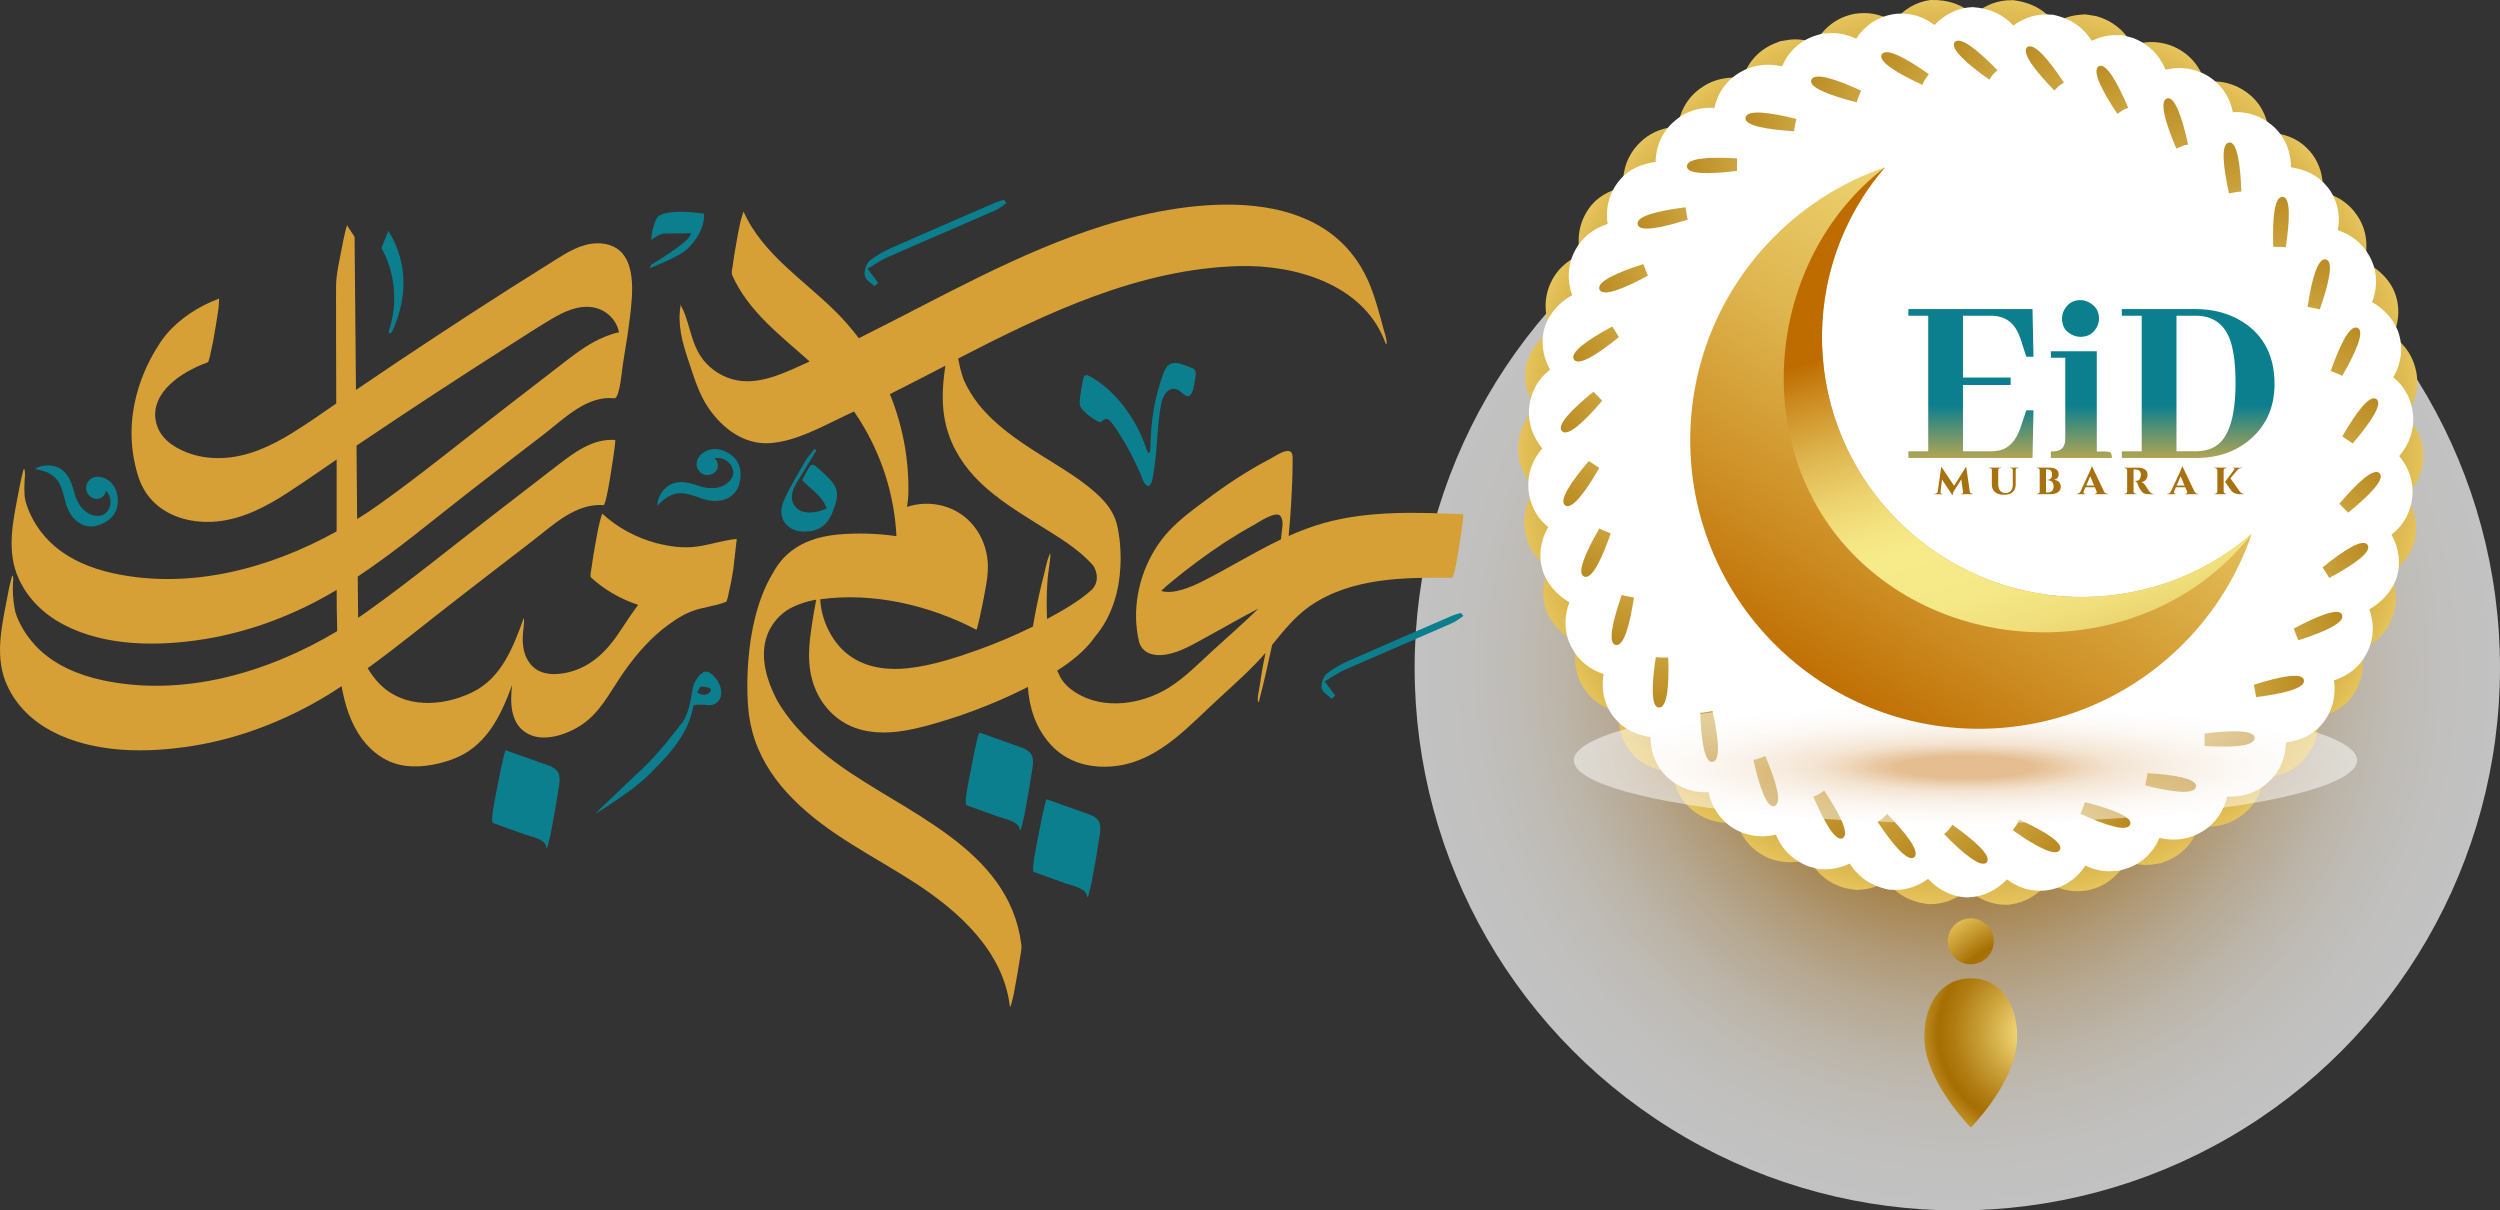 <?xml version="1.0" encoding="UTF-8"?>
<svg id="Layer_2" data-name="Layer 2" xmlns="http://www.w3.org/2000/svg" xmlns:xlink="http://www.w3.org/1999/xlink" viewBox="0 0 1773.33 858.6">
  <rect x="0" y="0" width="1773.33" height="858.6" fill="#333333" stroke="none"/>
  <defs>
    <style>
      .cls-1 {
        fill: url(#linear-gradient-2);
      }

      .cls-1, .cls-2 {
        fill-rule: evenodd;
      }

      .cls-3 {
        fill: url(#radial-gradient);
        opacity: .7;
      }

      .cls-3, .cls-4 {
        isolation: isolate;
      }

      .cls-5 {
        fill: url(#radial-gradient-7);
      }

      .cls-6 {
        fill: url(#radial-gradient-6);
      }

      .cls-7 {
        fill: url(#radial-gradient-5);
      }

      .cls-8 {
        fill: url(#radial-gradient-4);
      }

      .cls-9 {
        fill: url(#radial-gradient-9);
      }

      .cls-10 {
        fill: url(#radial-gradient-8);
      }

      .cls-11 {
        fill: url(#radial-gradient-3);
      }

      .cls-12 {
        fill: url(#radial-gradient-2);
      }

      .cls-13 {
        fill: url(#linear-gradient-5);
      }

      .cls-14 {
        fill: url(#linear-gradient-4);
      }

      .cls-15 {
        fill: url(#linear-gradient-3);
      }

      .cls-16 {
        fill: #d6a036;
      }

      .cls-4 {
        fill: url(#radial-gradient-39);
        opacity: .5;
      }

      .cls-17 {
        fill: url(#radial-gradient-16);
      }

      .cls-18 {
        fill: url(#radial-gradient-12);
      }

      .cls-19 {
        fill: url(#radial-gradient-14);
      }

      .cls-20 {
        fill: url(#radial-gradient-13);
      }

      .cls-21 {
        fill: url(#radial-gradient-10);
      }

      .cls-22 {
        fill: url(#radial-gradient-17);
      }

      .cls-23 {
        fill: url(#radial-gradient-19);
      }

      .cls-24 {
        fill: url(#radial-gradient-11);
      }

      .cls-25 {
        fill: url(#radial-gradient-18);
      }

      .cls-26 {
        fill: url(#radial-gradient-15);
      }

      .cls-27 {
        fill: url(#radial-gradient-25);
      }

      .cls-28 {
        fill: url(#radial-gradient-35);
      }

      .cls-29 {
        fill: url(#radial-gradient-34);
      }

      .cls-30 {
        fill: url(#radial-gradient-22);
      }

      .cls-31 {
        fill: url(#radial-gradient-28);
      }

      .cls-32 {
        fill: url(#radial-gradient-23);
      }

      .cls-33 {
        fill: url(#radial-gradient-20);
      }

      .cls-34 {
        fill: url(#radial-gradient-24);
      }

      .cls-35 {
        fill: url(#radial-gradient-26);
      }

      .cls-36 {
        fill: url(#radial-gradient-29);
      }

      .cls-37 {
        fill: url(#radial-gradient-27);
      }

      .cls-38 {
        fill: url(#radial-gradient-21);
      }

      .cls-39 {
        fill: url(#radial-gradient-38);
      }

      .cls-40 {
        fill: url(#radial-gradient-33);
      }

      .cls-41 {
        fill: url(#radial-gradient-32);
      }

      .cls-42 {
        fill: url(#radial-gradient-31);
      }

      .cls-43 {
        fill: url(#radial-gradient-30);
      }

      .cls-44 {
        fill: url(#radial-gradient-37);
      }

      .cls-45 {
        fill: url(#radial-gradient-36);
      }

      .cls-46 {
        fill: #fff;
      }

      .cls-2 {
        fill: url(#linear-gradient);
      }

      .cls-47 {
        fill: #a8710f;
      }

      .cls-48 {
        fill: #0b7f8e;
      }
    </style>
    <radialGradient id="radial-gradient" cx="1388.39" cy="-387.26" fx="1388.39" fy="-387.26" r="384.94" gradientTransform="translate(0 86.4) scale(1 -1)" gradientUnits="userSpaceOnUse">
      <stop offset=".32" stop-color="#ca871d"/>
      <stop offset=".35" stop-color="#ce902f"/>
      <stop offset=".45" stop-color="#dbad65"/>
      <stop offset=".54" stop-color="#e6c694"/>
      <stop offset=".63" stop-color="#efdbbb"/>
      <stop offset=".72" stop-color="#f6ebd9"/>
      <stop offset=".81" stop-color="#fbf6ee"/>
      <stop offset=".9" stop-color="#fefdfb"/>
      <stop offset=".98" stop-color="#fff"/>
    </radialGradient>
    <radialGradient id="radial-gradient-2" cx="1026.08" cy="-19.53" fx="1026.08" fy="-19.53" r="321.08" gradientTransform="translate(374.46 396.48) rotate(-5.32) scale(1 -1)" gradientUnits="userSpaceOnUse">
      <stop offset="0" stop-color="#ffea8b"/>
      <stop offset=".04" stop-color="#f9e282"/>
      <stop offset=".35" stop-color="#cca43e"/>
      <stop offset=".57" stop-color="#b17d13"/>
      <stop offset=".69" stop-color="#a66e03"/>
      <stop offset="1" stop-color="#e5c45b"/>
    </radialGradient>
    <radialGradient id="radial-gradient-3" cx="-2734.28" cy="3634.35" fx="-2734.28" fy="3634.35" r="389.98" gradientTransform="translate(4768.48 597.13) rotate(-50) scale(.7 -.7)" xlink:href="#radial-gradient-2"/>
    <radialGradient id="radial-gradient-4" cx="-2778.84" cy="3627.66" fx="-2778.84" fy="3627.66" r="389.98" gradientTransform="translate(4761.21 601.77) rotate(-50) scale(.7 -.7)" xlink:href="#radial-gradient-2"/>
    <radialGradient id="radial-gradient-5" cx="-2825.17" cy="3628.87" fx="-2825.17" fy="3628.87" r="389.98" gradientTransform="translate(4753.01 605.17) rotate(-50) scale(.7 -.7)" xlink:href="#radial-gradient-2"/>
    <radialGradient id="radial-gradient-6" cx="-2871.29" cy="3638.21" fx="-2871.29" fy="3638.21" r="389.98" gradientTransform="translate(4744.21 607.13) rotate(-50) scale(.7 -.7)" xlink:href="#radial-gradient-2"/>
    <radialGradient id="radial-gradient-7" cx="-2915.34" cy="3655.38" fx="-2915.34" fy="3655.38" r="389.98" gradientTransform="translate(4735.17 607.56) rotate(-50) scale(.7 -.7)" xlink:href="#radial-gradient-2"/>
    <radialGradient id="radial-gradient-8" cx="-2955.81" cy="3679.72" fx="-2955.81" fy="3679.72" r="389.98" gradientTransform="translate(4726.19 606.45) rotate(-50) scale(.7 -.7)" xlink:href="#radial-gradient-2"/>
    <radialGradient id="radial-gradient-9" cx="-2991.13" cy="3710.39" fx="-2991.13" fy="3710.39" r="389.98" gradientTransform="translate(4717.62 603.84) rotate(-50) scale(.7 -.7)" xlink:href="#radial-gradient-2"/>
    <radialGradient id="radial-gradient-10" cx="-3019.95" cy="3746.01" fx="-3019.95" fy="3746.01" r="389.98" gradientTransform="translate(4709.81 599.86) rotate(-50) scale(.7 -.7)" xlink:href="#radial-gradient-2"/>
    <radialGradient id="radial-gradient-11" cx="-3041.46" cy="3785.77" fx="-3041.46" fy="3785.77" r="389.98" gradientTransform="translate(4702.94 594.58) rotate(-50) scale(.7 -.7)" xlink:href="#radial-gradient-2"/>
    <radialGradient id="radial-gradient-12" cx="-3052.38" cy="3829.43" fx="-3052.38" fy="3829.43" r="389.99" gradientTransform="translate(4697.63 587.79) rotate(-50) scale(.7 -.7)" xlink:href="#radial-gradient-2"/>
    <radialGradient id="radial-gradient-13" cx="-3055.06" cy="3875.31" fx="-3055.06" fy="3875.31" r="389.99" gradientTransform="translate(4693.59 579.98) rotate(-50) scale(.7 -.7)" xlink:href="#radial-gradient-2"/>
    <radialGradient id="radial-gradient-14" cx="-3049.73" cy="3921.87" fx="-3049.73" fy="3921.87" r="389.99" gradientTransform="translate(4690.89 571.41) rotate(-50) scale(.7 -.7)" xlink:href="#radial-gradient-2"/>
    <radialGradient id="radial-gradient-15" cx="-3036.39" cy="3967.25" fx="-3036.39" fy="3967.25" r="389.99" gradientTransform="translate(4689.69 562.44) rotate(-50) scale(.7 -.7)" xlink:href="#radial-gradient-2"/>
    <radialGradient id="radial-gradient-16" cx="-3015.51" cy="4009.73" fx="-3015.51" fy="4009.73" r="389.99" gradientTransform="translate(4690.03 553.38) rotate(-50) scale(.7 -.7)" xlink:href="#radial-gradient-2"/>
    <radialGradient id="radial-gradient-17" cx="-2987.85" cy="4047.72" fx="-2987.85" fy="4047.72" r="389.99" gradientTransform="translate(4691.91 544.58) rotate(-50) scale(.7 -.7)" xlink:href="#radial-gradient-2"/>
    <radialGradient id="radial-gradient-18" cx="-2954.59" cy="4079.85" fx="-2954.59" fy="4079.85" r="390.01" gradientTransform="translate(4695.22 536.37) rotate(-50) scale(.7 -.7)" xlink:href="#radial-gradient-2"/>
    <radialGradient id="radial-gradient-19" cx="-2917.36" cy="4104.77" fx="-2917.36" fy="4104.77" r="389.98" gradientTransform="translate(4699.79 529.11) rotate(-50) scale(.7 -.7)" xlink:href="#radial-gradient-2"/>
    <radialGradient id="radial-gradient-20" cx="-2874.64" cy="4121.36" fx="-2874.64" fy="4121.36" r="389.98" gradientTransform="translate(4705.97 522.87) rotate(-50) scale(.7 -.7)" xlink:href="#radial-gradient-2"/>
    <radialGradient id="radial-gradient-21" cx="-2830.09" cy="4128.08" fx="-2830.09" fy="4128.08" r="389.98" gradientTransform="translate(4713.24 518.23) rotate(-50) scale(.7 -.7)" xlink:href="#radial-gradient-2"/>
    <radialGradient id="radial-gradient-22" cx="-2783.72" cy="4126.86" fx="-2783.72" fy="4126.86" r="389.98" gradientTransform="translate(4721.45 514.83) rotate(-50) scale(.7 -.7)" xlink:href="#radial-gradient-2"/>
    <radialGradient id="radial-gradient-23" cx="-2737.62" cy="4117.5" fx="-2737.62" fy="4117.5" r="389.98" gradientTransform="translate(4730.24 512.87) rotate(-50) scale(.7 -.7)" xlink:href="#radial-gradient-2"/>
    <radialGradient id="radial-gradient-24" cx="-2693.58" cy="4100.36" fx="-2693.58" fy="4100.36" r="389.98" gradientTransform="translate(4739.28 512.44) rotate(-50) scale(.7 -.7)" xlink:href="#radial-gradient-2"/>
    <radialGradient id="radial-gradient-25" cx="-2653.09" cy="4076.01" fx="-2653.09" fy="4076.01" r="389.98" gradientTransform="translate(4748.26 513.54) rotate(-50) scale(.7 -.7)" xlink:href="#radial-gradient-2"/>
    <radialGradient id="radial-gradient-26" cx="-2617.8" cy="4045.35" fx="-2617.8" fy="4045.35" r="389.98" gradientTransform="translate(4756.82 516.15) rotate(-50) scale(.7 -.7)" xlink:href="#radial-gradient-2"/>
    <radialGradient id="radial-gradient-27" cx="-2588.96" cy="4009.71" fx="-2588.96" fy="4009.71" r="389.98" gradientTransform="translate(4764.65 520.14) rotate(-50) scale(.7 -.7)" xlink:href="#radial-gradient-2"/>
    <radialGradient id="radial-gradient-28" cx="-2567.44" cy="3969.97" fx="-2567.44" fy="3969.97" r="389.98" gradientTransform="translate(4771.51 525.42) rotate(-50) scale(.7 -.7)" xlink:href="#radial-gradient-2"/>
    <radialGradient id="radial-gradient-29" cx="-2556.54" cy="3926.32" fx="-2556.54" fy="3926.32" r="389.98" gradientTransform="translate(4776.82 532.2) rotate(-50) scale(.7 -.7)" xlink:href="#radial-gradient-2"/>
    <radialGradient id="radial-gradient-30" cx="-2553.86" cy="3880.43" fx="-2553.86" fy="3880.43" r="389.98" gradientTransform="translate(4780.86 540.02) rotate(-50) scale(.7 -.7)" xlink:href="#radial-gradient-2"/>
    <radialGradient id="radial-gradient-31" cx="-2559.2" cy="3833.86" fx="-2559.2" fy="3833.86" r="389.97" gradientTransform="translate(4783.56 548.58) rotate(-50) scale(.7 -.7)" xlink:href="#radial-gradient-2"/>
    <radialGradient id="radial-gradient-32" cx="-2572.51" cy="3788.46" fx="-2572.51" fy="3788.46" r="389.97" gradientTransform="translate(4784.77 557.56) rotate(-50) scale(.7 -.7)" xlink:href="#radial-gradient-2"/>
    <radialGradient id="radial-gradient-33" cx="-2593.42" cy="3746" fx="-2593.42" fy="3746" r="389.97" gradientTransform="translate(4784.42 566.62) rotate(-50) scale(.7 -.7)" xlink:href="#radial-gradient-2"/>
    <radialGradient id="radial-gradient-34" cx="-2621.06" cy="3708.03" fx="-2621.06" fy="3708.03" r="389.97" gradientTransform="translate(4782.54 575.42) rotate(-50) scale(.7 -.7)" xlink:href="#radial-gradient-2"/>
    <radialGradient id="radial-gradient-35" cx="-2654.31" cy="3675.9" fx="-2654.31" fy="3675.9" r="389.98" gradientTransform="translate(4779.23 583.63) rotate(-50) scale(.7 -.7)" xlink:href="#radial-gradient-2"/>
    <radialGradient id="radial-gradient-36" cx="-2691.57" cy="3650.95" fx="-2691.57" fy="3650.95" r="389.98" gradientTransform="translate(4774.66 590.89) rotate(-50) scale(.7 -.7)" xlink:href="#radial-gradient-2"/>
    <radialGradient id="radial-gradient-37" cx="1442.28" cy="-646.25" fx="1442.28" fy="-646.25" r="97.58" gradientTransform="translate(0 86.4) scale(1 -1)" xlink:href="#radial-gradient-2"/>
    <radialGradient id="radial-gradient-38" cx="1442.28" cy="-646.25" fx="1442.28" fy="-646.25" r="97.58" gradientTransform="translate(0 86.4) scale(1 -1)" xlink:href="#radial-gradient-2"/>
    <radialGradient id="radial-gradient-39" cx="3294.04" cy="-2105.81" fx="3294.04" fy="-2105.81" r="225.78" gradientTransform="translate(-2657.86 122.99) scale(1.23 -.2)" gradientUnits="userSpaceOnUse">
      <stop offset=".17" stop-color="#ca7d23"/>
      <stop offset=".22" stop-color="#d29044"/>
      <stop offset=".3" stop-color="#dfb07a"/>
      <stop offset=".36" stop-color="#e7c49c"/>
      <stop offset=".39" stop-color="#eacca9"/>
      <stop offset=".46" stop-color="#eed7bb"/>
      <stop offset=".59" stop-color="#f6e8d9"/>
      <stop offset=".73" stop-color="#fbf5ee"/>
      <stop offset=".86" stop-color="#fefcfb"/>
      <stop offset=".98" stop-color="#fff"/>
    </radialGradient>
    <linearGradient id="linear-gradient" x1="1247.69" y1="-482.1" x2="1869.64" y2="540.04" gradientTransform="translate(0 86.4) scale(1 -1)" gradientUnits="userSpaceOnUse">
      <stop offset=".07" stop-color="#be6c00"/>
      <stop offset=".15" stop-color="#cd8e24"/>
      <stop offset=".26" stop-color="#dfb650"/>
      <stop offset=".36" stop-color="#ecd36f"/>
      <stop offset=".44" stop-color="#f4e582"/>
      <stop offset=".5" stop-color="#f7eb89"/>
      <stop offset=".62" stop-color="#f5e886"/>
      <stop offset=".71" stop-color="#f0df7c"/>
      <stop offset=".79" stop-color="#e8cf6b"/>
      <stop offset=".87" stop-color="#dcb854"/>
      <stop offset=".94" stop-color="#cc9c36"/>
      <stop offset="1" stop-color="#be811a"/>
    </linearGradient>
    <linearGradient id="linear-gradient-2" x1="1388.83" y1="-112.78" x2="1490.99" y2="-446.57" xlink:href="#linear-gradient"/>
    <linearGradient id="linear-gradient-3" x1="1398.03" y1="-180.58" x2="1398.03" y2="-277.19" gradientTransform="translate(0 86.4) scale(1 -1)" gradientUnits="userSpaceOnUse">
      <stop offset=".21" stop-color="#0b7f8e"/>
      <stop offset=".68" stop-color="#d5ac47"/>
      <stop offset="1" stop-color="#fff"/>
    </linearGradient>
    <linearGradient id="linear-gradient-4" x1="1476.39" y1="-180.58" x2="1476.39" y2="-277.19" xlink:href="#linear-gradient-3"/>
    <linearGradient id="linear-gradient-5" x1="1559.25" x2="1559.25" y2="-277.19" xlink:href="#linear-gradient-3"/>
  </defs>
  <g id="Layer_1-2" data-name="Layer 1">
    <g>
      <g>
        <circle class="cls-3" cx="1388.39" cy="473.66" r="384.94"/>
        <g>
          <g>
            <path class="cls-12" d="M1719,323.14c.03-10.7-4.46-20.64-12.21-28.35,6.55-9.12,9.23-19.93,7.16-30.96-1.76-8.95-6.42-18.51-16.72-25.35,4.95-10.52,5.27-22.08.94-32.13-2.23-5.47-8.72-14.91-21.29-20.68.09-.32.25-.65.34-.95,2.99-11.42.96-22.98-5.24-31.9-5.73-8.67-14.39-14.21-24.57-16.61.01-.23.12-.54.13-.85.76-11.82-3.39-22.73-11.13-30.21-7.13-7.32-16.72-10.54-27.06-11.11-.04-.44,0-.95-.05-1.37-1.41-11.77-7.47-21.73-16.64-27.84-7.81-5.44-17.05-7.8-26.71-6.9-.63.06-1.33.28-2.02.38v-.04c-3.34-11.28-10.89-20.11-21.68-25.02-6.19-2.74-13.02-3.87-19.78-3.24-3.31.31-6.57,1.02-9.88,2.14-5.18-10.04-13.71-17.35-25.85-20.76l-7.79-1.21-4.67.43c-6.09.57-11.56,2.66-16.79,5.63-6.6-8.65-15.84-14.4-29.53-16.13l-4.74.17c-9.36.87-16.82,4.63-23.18,10.24-7.75-6.82-17.35-10.89-30.67-10.52-10.36,1.33-19.5,6.91-26.19,15.41-7.21-4.37-15.21-6.82-24.51-5.96l-3.34.39-2.15.49c-11.01,2.71-20.07,9.89-25.52,20.25-5.65-2-11.43-3.06-17.54-2.5l-7.32,1.15-4,1.59c-10.78,4.36-18.77,12.91-22.51,24.13-.04.16-.06.39-.12.55-3.5-.49-6.93-.57-10.33-.26-6.67.62-13.14,2.95-18.06,6.33-9.75,6.24-15.96,16.14-17.54,27.88,0,.15.02.39,0,.54-.89.04-1.79-.07-2.62,0-9.57.89-18.13,4.89-24.32,11.12-8.34,8.03-12.54,18.94-11.89,30.71.02.27.1.61.12.9-10.2,2.29-19.15,7.29-24.64,15.42-6.64,9.47-8.67,20.97-5.84,32.41,0,.04.03.11.03.11-9.75,4.15-17.4,11.16-21.49,20.76-4.54,10.5-4.29,22.15.69,32.83l.02.04c-11.63,7.94-16.34,18.69-17.64,24.77-2.13,10.65.42,21.36,6.69,30.47-9.44,8.71-12.39,19.31-12.52,28.79-.03,10.72,4.48,20.65,12.22,28.37-6.54,9.12-9.22,19.93-7.14,31,1.77,8.95,6.39,18.48,16.74,25.29-4.97,10.54-5.29,22.09-.96,32.15,2.24,5.47,8.69,14.89,21.27,20.68-.07.32-.25.63-.32.94-2.97,11.42-.99,22.98,5.24,31.94,5.71,8.67,14.38,14.15,24.57,16.57-.02.25-.12.57-.14.85-.76,11.82,3.4,22.77,11.15,30.25,7.11,7.27,16.7,10.5,27.04,11.07.04.44,0,.95.05,1.37,1.4,11.77,7.45,21.73,16.65,27.85,7.79,5.42,17.04,7.76,26.69,6.86.65-.06,1.37-.26,2.03-.32l.02.05c3.33,11.23,10.88,20.06,21.67,25.01,6.18,2.7,13.01,3.83,19.78,3.2,3.27-.3,6.55-1.03,9.84-2.13,5.18,10.04,13.71,17.33,25.91,20.75l7.75,1.26,4.67-.43c6.07-.56,11.55-2.72,16.8-5.67,6.6,8.65,15.84,14.38,29.53,16.13l4.73-.17c9.3-.87,16.79-4.59,23.14-10.22,7.71,6.84,17.13,10.93,27.09,10.79h1.82s1.78-.26,1.78-.26c10.34-1.37,19.53-6.97,26.2-15.45,7.23,4.41,15.19,6.83,24.5,5.96l3.35-.39,2.1-.51c11.03-2.69,20.13-9.88,25.56-20.23,5.65,1.99,11.43,3.06,17.56,2.49l7.32-1.15,3.98-1.59c10.78-4.36,18.76-12.89,22.5-24.15.03-.14.06-.37.14-.53,3.47.47,6.91.58,10.32.26,6.65-.62,13.12-2.94,18.02-6.29,9.75-6.29,15.98-16.18,17.58-27.94.03-.14,0-.37.03-.53.85-.04,1.77.07,2.6,0,9.57-.89,18.13-4.91,24.32-11.12,8.34-8.03,12.54-18.9,11.89-30.71-.02-.27-.11-.61-.14-.88,10.22-2.27,19.15-7.27,24.67-15.46,6.6-9.45,8.67-20.95,5.82-32.39,0-.04-.02-.08-.02-.08,9.75-4.16,17.39-11.19,21.46-20.82,4.57-10.49,4.32-22.13-.66-32.77l-.04-.04c11.66-8,16.34-18.77,17.6-24.76,2.17-10.65-.36-21.37-6.64-30.51,9.41-8.67,12.38-19.28,12.5-28.8Z"/>
            <path class="cls-46" d="M1711.18,352.25c1-10.45-2.48-20.55-9.35-28.78,7.23-8.31,10.82-18.62,9.8-29.58-.91-8.89-4.58-18.66-14.02-26.27,5.79-9.82,7.15-21.08,3.84-31.28-1.68-5.55-7.16-15.35-18.91-22.12.11-.3.3-.61.42-.89,3.95-10.88,3.03-22.35-2.22-31.62-4.81-8.99-12.75-15.18-22.48-18.45.03-.22.17-.51.21-.81,1.82-11.47-1.25-22.5-8.12-30.51-6.3-7.79-15.36-11.81-25.41-13.3,0-.44.09-.93.07-1.34-.3-11.62-5.32-21.89-13.72-28.69-7.13-6.02-15.93-9.16-25.45-9.16-.62,0-1.33.15-2.01.19v-.04c-2.23-11.32-8.8-20.63-18.89-26.4-5.79-3.24-12.36-4.96-19.02-4.96-3.26,0-6.51.4-9.84,1.19-4.14-10.27-11.81-18.18-23.35-22.61l-7.5-1.89h-4.6c-6,0-11.53,1.55-16.9,3.97-5.66-9.05-14.15-15.5-27.36-18.43l-4.64-.26c-9.22,0-16.84,2.99-23.56,7.89-6.95-7.36-15.95-12.2-28.99-13.06-10.24.36-19.66,4.98-26.97,12.66-6.64-4.92-14.23-8.04-23.39-8.04l-3.29.07-2.14.28c-11,1.65-20.49,7.84-26.76,17.45-5.34-2.46-10.88-4.03-16.9-4.03l-7.25.45-4.05,1.19c-10.92,3.27-19.49,10.9-24.17,21.52-.05.15-.09.38-.17.53-3.37-.79-6.72-1.19-10.06-1.19-6.57,0-13.1,1.68-18.21,4.54-10.08,5.21-17.05,14.31-19.66,25.62-.02.15-.02.38-.06.53-.87-.04-1.74-.23-2.55-.23-9.42,0-18.15,3.12-24.75,8.65-8.88,7.08-13.97,17.35-14.4,28.9,0,.26.04.6.04.89-10.17,1.31-19.36,5.38-25.46,12.81-7.34,8.65-10.37,19.68-8.65,31.11,0,.04.02.11.02.11-9.9,3.16-18,9.31-22.86,18.32-5.39,9.84-6.2,21.23-2.31,32.11l.02.04c-12.07,6.7-17.65,16.77-19.47,22.58-3.05,10.2-1.53,20.89,3.77,30.35-10.01,7.65-13.86,17.73-14.84,26.97-1,10.46,2.5,20.57,9.35,28.8-7.21,8.31-10.81,18.62-9.79,29.61.91,8.89,4.56,18.62,14.04,26.21-5.81,9.84-7.17,21.08-3.86,31.3,1.69,5.55,7.13,15.33,18.89,22.12-.09.3-.3.59-.4.89-3.94,10.88-3.05,22.35,2.21,31.66,4.79,8.99,12.75,15.12,22.48,18.41-.04.24-.17.55-.21.81-1.82,11.47,1.25,22.54,8.14,30.54,6.28,7.74,15.35,11.77,25.39,13.26,0,.44-.09.93-.07,1.34.3,11.62,5.3,21.89,13.72,28.71,7.12,6,15.93,9.12,25.43,9.12.64,0,1.36-.13,2.01-.13l.02.05c2.23,11.26,8.8,20.57,18.89,26.38,5.79,3.2,12.36,4.92,19.02,4.92,3.22,0,6.49-.41,9.8-1.19,4.15,10.27,11.81,18.17,23.41,22.61l7.46,1.93h4.6c5.98,0,11.52-1.61,16.92-4.01,5.66,9.05,14.15,15.48,27.37,18.43l4.64.26c9.16,0,16.81-2.95,23.52-7.87,6.91,7.38,15.73,12.22,25.47,13l1.78.15,1.76-.07c10.22-.4,19.7-5.03,26.98-12.7,6.66,4.96,14.21,8.05,23.37,8.05l3.31-.08,2.1-.3c11.01-1.63,20.55-7.82,26.8-17.43,5.34,2.46,10.88,4.03,16.92,4.03l7.25-.45,4.03-1.19c10.92-3.27,19.49-10.88,24.17-21.54.04-.13.09-.36.19-.51,3.35.78,6.7,1.19,10.05,1.19,6.55,0,13.08-1.68,18.17-4.5,10.09-5.26,17.07-14.34,19.7-25.68.04-.13.04-.36.08-.51.83.04,1.72.23,2.53.23,9.43,0,18.15-3.14,24.75-8.65,8.88-7.08,13.96-17.31,14.4-28.9,0-.26-.05-.6-.05-.87,10.18-1.29,19.36-5.36,25.49-12.85,7.31-8.63,10.37-19.66,8.63-31.09,0-.04-.02-.08-.02-.08,9.89-3.18,17.99-9.35,22.84-18.37,5.41-9.82,6.23-21.22,2.33-32.06l-.04-.04c12.11-6.76,17.66-16.84,19.44-22.58,3.09-10.2,1.59-20.89-3.71-30.39,9.97-7.61,13.83-17.7,14.81-26.99Z"/>
            <g>
              <path class="cls-11" d="M1659.4,357.27c12.73-14.92,24.38-25.78,28.5-21.59,4.08,4.23-7.05,15.61-22.3,27.95,0,0-1.57-1.57-3.15-3.14-1.53-1.61-3.05-3.22-3.05-3.22Z"/>
              <path class="cls-8" d="M1647.49,402.46c15.28-12.37,28.67-20.88,31.92-15.94,3.19,4.96-9.88,14.1-27.16,23.4l-4.76-7.46Z"/>
              <path class="cls-7" d="M1626.91,445.98c17.35-9.35,32.28-15.32,34.41-9.83,2.17,5.49-12.36,12.06-31.06,18.02,0,0-.83-2.06-1.65-4.12-.77-2.07-1.53-4.17-1.7-4.08Z"/>
              <path class="cls-6" d="M1598.56,485.79c18.71-5.97,34.7-9.16,35.69-3.34,1.09,5.78-14.42,9.58-33.89,12.02-.19.05-1.29-8.82-1.8-8.68Z"/>
              <path class="cls-5" d="M1563.52,520.32c19.41-2.44,35.91-2.65,35.76,3.24-.02,5.89-15.97,6.78-35.55,5.62-.19.01.42-8.92-.21-8.87Z"/>
              <path class="cls-10" d="M1523.08,548.41c19.42,1.15,35.88,3.98,34.61,9.75-1.13,5.78-16.99,3.72-36.04-1.03,0,0,2.03-8.65,1.43-8.72Z"/>
              <path class="cls-9" d="M1478.69,568.95c18.81,4.68,34.64,10.55,32.28,15.97-2.22,5.46-17.45.5-35.27-7.67,0,0,3.56-8.12,2.99-8.3Z"/>
              <path class="cls-21" d="M1432.2,581.29c17.7,8.11,31.93,16.72,28.87,21.72-3.24,4.9-17.31-2.78-33.34-14.1,0,0,1.28-1.82,2.54-3.64,1.43-1.75,1.78-4.05,1.93-3.98Z"/>
              <path class="cls-24" d="M1384.78,584.99c15.99,11.28,28.11,22.1,24.52,26.74-4.13,4.17-16.58-5.97-30.27-20.03,0,0,1.61-1.53,3.24-3.04,1.37-1.74,2.51-3.67,2.51-3.67Z"/>
              <path class="cls-18" d="M1338.61,577.32c13.7,14.05,23.52,26.75,19.24,30.78-4.71,3.51-15.22-8.91-26.05-25.19,0,0,1.94-1.08,3.69-2.43,1.57-1.58,3.13-3.16,3.13-3.16Z"/>
              <path class="cls-20" d="M1293.98,560.81c10.88,16.33,18.19,30.6,13.17,33.72-5.13,2.83-13.28-11.56-20.9-29.5-.06-.12,2.21-.52,4.03-1.79,1.85-1.22,3.7-2.44,3.7-2.44Z"/>
              <path class="cls-19" d="M1252.13,536.19c7.67,18.05,12.21,33.42,6.71,35.51-5.53,2.01-10.93-13.8-15.1-32.76-.06-.18,2.3.01,4.29-1.1,2.04-.83,4.11-1.65,4.11-1.65Z"/>
              <path class="cls-26" d="M1214.79,504.32c4.22,19.16,5.86,35.08.05,36.1-5.77,1.13-8.21-15.55-8.82-34.94.04.58,8.77-1.17,8.77-1.17Z"/>
              <path class="cls-17" d="M1183.37,466.43c.64,19.6-.65,35.55-6.55,35.45-5.88.07-5.23-16.69-2.28-35.9-.07.6,8.84.45,8.84.45Z"/>
              <path class="cls-22" d="M1159.02,423.89c-2.97,19.38-7.17,34.81-12.94,33.59-5.81-1.08-2.12-17.2,4.34-35.65-.19.61,8.65,1.87,8.6,2.06Z"/>
              <path class="cls-25" d="M1142.55,378.38c-6.48,18.52-13.45,32.89-18.89,30.59-5.48-2.22.99-17.08,10.81-34.15-.2.39,8.17,3.39,8.08,3.56Z"/>
              <path class="cls-23" d="M1134.38,331.98c-9.78,17-19.28,29.82-24.14,26.51-4.82-3.35,4.04-16.55,16.77-31.47,0,0,1.86,1.21,3.72,2.43,1.83,1.27,3.65,2.53,3.65,2.53Z"/>
              <path class="cls-33" d="M1136.47,284.26c-12.74,14.91-24.39,25.78-28.51,21.58-4.08-4.23,7.05-15.6,22.3-27.95,0,0,1.58,1.58,3.15,3.15,1.53,1.61,3.06,3.23,3.06,3.23Z"/>
              <path class="cls-38" d="M1148.37,239.08c-15.29,12.36-28.68,20.87-31.93,15.93-3.19-4.96,9.88-14.1,27.16-23.4l4.77,7.47Z"/>
              <path class="cls-30" d="M1168.97,195.51c-17.34,9.36-32.26,15.33-34.4,9.83-2.18-5.48,12.36-12.06,31.07-18.02,0,0,.82,2.05,1.64,4.11.77,2.09,1.54,4.18,1.7,4.08Z"/>
              <path class="cls-32" d="M1197.32,155.73c-18.7,5.98-34.7,9.16-35.68,3.35-1.1-5.78,14.42-9.58,33.88-12.03.2-.04,1.29,8.82,1.8,8.68Z"/>
              <path class="cls-34" d="M1232.33,121.19c-19.4,2.44-35.9,2.66-35.76-3.23.02-5.89,15.98-6.78,35.54-5.62.21,0-.41,8.91.22,8.86Z"/>
              <path class="cls-27" d="M1272.79,93.09c-19.43-1.15-35.88-3.97-34.62-9.74,1.13-5.78,17-3.72,36.05,1.03,0,0-2.03,8.64-1.43,8.71Z"/>
              <path class="cls-35" d="M1317.16,72.57c-18.81-4.68-34.65-10.56-32.29-15.97,2.23-5.46,17.45-.5,35.28,7.68.01,0-3.57,8.11-2.99,8.3Z"/>
              <path class="cls-37" d="M1363.67,60.22c-17.69-8.11-31.93-16.71-28.85-21.71,3.24-4.9,17.31,2.78,33.34,14.09,0,0-1.27,1.83-2.55,3.65-1.44,1.73-1.79,4.04-1.93,3.97Z"/>
              <path class="cls-31" d="M1411.08,56.51c-15.99-11.28-28.11-22.1-24.53-26.73,4.13-4.17,16.58,5.97,30.28,20.02,0,0-1.62,1.53-3.24,3.05-1.37,1.74-2.52,3.66-2.52,3.66Z"/>
              <path class="cls-36" d="M1457.22,64.19c-13.69-14.06-23.51-26.76-19.23-30.79,4.71-3.5,15.23,8.92,26.06,25.21,0,0-1.95,1.07-3.7,2.42-1.56,1.58-3.13,3.17-3.13,3.17Z"/>
              <path class="cls-43" d="M1501.87,80.71c-10.87-16.32-18.17-30.6-13.17-33.72,5.14-2.82,13.29,11.56,20.91,29.5.06.11-2.21.52-4.05,1.79-1.84,1.21-3.69,2.43-3.69,2.43Z"/>
              <path class="cls-42" d="M1543.74,105.35c-7.68-18.06-12.21-33.42-6.7-35.52,5.53-2.01,10.92,13.79,15.08,32.76.06.18-2.29-.02-4.27,1.09-2.06.83-4.11,1.67-4.11,1.67Z"/>
              <path class="cls-41" d="M1581.11,137.19c-4.23-19.16-5.87-35.09-.07-36.1,5.77-1.13,8.21,15.55,8.82,34.93-.05-.57-8.76,1.17-8.76,1.17Z"/>
              <path class="cls-40" d="M1612.48,175.1c-.64-19.6.67-35.55,6.56-35.45,5.9-.06,5.23,16.69,2.3,35.91.06-.61-8.85-.46-8.85-.46Z"/>
              <path class="cls-29" d="M1636.84,217.63c2.96-19.4,7.17-34.83,12.94-33.61,5.81,1.08,2.12,17.2-4.34,35.65.19-.62-8.65-1.88-8.6-2.04Z"/>
              <path class="cls-28" d="M1653.32,263.11c6.49-18.51,13.46-32.88,18.89-30.58,5.48,2.22-.97,17.08-10.81,34.14.2-.39-8.16-3.38-8.08-3.56Z"/>
              <path class="cls-45" d="M1661.49,309.55c9.79-17,19.28-29.81,24.15-26.5,4.83,3.34-4.04,16.54-16.78,31.47,0,0-1.86-1.22-3.72-2.43-1.84-1.28-3.66-2.54-3.66-2.54Z"/>
            </g>
          </g>
          <path class="cls-44" d="M1397.96,799.79s-31.39-31.25-32.85-61.73c-1.19-24.68,11.35-44.09,32.85-44.09s33.3,18.65,32.87,42.7c-.59,30.9-32.87,63.13-32.87,63.13Z"/>
          <path class="cls-39" d="M1414.25,667.68c0,9.01-7.29,16.33-16.31,16.33s-16.3-7.32-16.3-16.33,7.28-16.28,16.3-16.28,16.31,7.29,16.31,16.28Z"/>
        </g>
        <g>
          <ellipse class="cls-4" cx="1394.14" cy="539.31" rx="277.76" ry="44.63"/>
          <g>
            <path class="cls-2" d="M1597.2,378.72c-9.77,28.6-26.05,55.48-48.86,78.29-79.95,79.92-209.54,79.92-289.46,0-79.92-79.95-79.92-209.54,0-289.46,22.78-22.79,49.64-39.06,78.21-48.86.03-.03.05-.03.05-.03-62.6,72.48-59.55,182.04,9.24,250.82,68.78,68.78,178.37,71.84,250.82,9.24Z"/>
            <path class="cls-1" d="M1597.2,378.72c-68.29,87.73-204.29,92.33-280.75,16.4-76.92-76.39-64.84-210.97,20.64-276.44.03-.03.05-.03.05-.03-62.6,72.48-59.55,182.04,9.24,250.82,68.78,68.78,178.37,71.84,250.82,9.24Z"/>
          </g>
        </g>
        <g>
          <path class="cls-15" d="M1437.3,253.02l-3.87-12.15c-.35-1.06-.77-2.11-1.23-3.17-3.64-9.16-10.27-13.74-19.9-13.74h-19.9v43.85h33.81v5.29h-33.81v47.02h19.9c2.23,0,4.34-.23,6.34-.7,6.69-1.76,11.56-7.16,14.62-16.2l4.05-12.15h5.11l-.7,33.81h-88.05v-4.75h14.09v-96.15h-14.09v-4.75h88.05l.7,33.81h-5.11Z"/>
          <path class="cls-14" d="M1495.77,320.47c1.52.23,2.29,1.7,2.29,4.4h-43.32v-4.58c1.52,0,2.88-.12,4.05-.35,4.11-.7,6.16-3.64,6.16-8.81v-57.4h-10.21v-4.58h32.58v71.14h6.52c.7,0,1.35.06,1.94.18ZM1487.14,232.42c-2.46,4.34-6.28,6.51-11.45,6.51-2.11,0-4.17-.53-6.16-1.58-4.58-2.35-6.87-6.1-6.87-11.27,0-2.23.53-4.34,1.58-6.34,2.58-4.58,6.4-6.87,11.45-6.87,2.23,0,4.34.59,6.34,1.76,4.58,2.46,6.87,6.28,6.87,11.44,0,2.23-.59,4.35-1.76,6.34Z"/>
          <path class="cls-13" d="M1557.05,219.21c13.03,0,24.42,3.11,34.16,9.34,14.79,9.63,22.19,24.24,22.19,43.85,0,15.38-5.17,27.94-15.5,37.68-10.57,9.86-24.01,14.79-40.33,14.79h-52.48v-4.75h14.09v-96.15h-14.09v-4.75h51.95ZM1543.84,223.97v96.15h13.38c5.52,0,10.15-1.12,13.91-3.35,9.74-5.75,14.62-20.84,14.62-45.26,0-12.21-1.18-22.01-3.52-29.41-4.11-12.09-12.33-18.14-24.65-18.14h-13.74Z"/>
        </g>
        <g>
          <path class="cls-47" d="M1399.23,350.26h.44v.31h-8.74v-.31h.44c.4,0,.69-.14.87-.41.18-.27.25-.56.2-.85l-1.23-8.99-5,7.96c-.76,1.2-1.13,2.27-1.13,3.21h-.28l-7.26-11.01-1.07,8.84c-.05.29.03.58.22.85.19.27.47.41.85.41h.44v.31h-5.97v-.31h.44c.53,0,.98-.15,1.37-.46.39-.3.62-.72.68-1.24l2.46-17.27h.25l8.9,13.3,8.33-13.3h.28l2.52,17.42c.11.48.35.86.73,1.13.38.27.81.41,1.29.41Z"/>
          <path class="cls-47" d="M1431.69,332.01h-.44c-.4,0-.73.12-1.01.36-.27.24-.42.55-.44.93v10.41c0,2.27-.69,4.04-2.07,5.33-1.38,1.29-3.45,1.93-6.18,1.93s-4.86-.63-6.38-1.89c-1.52-1.26-2.28-3.03-2.28-5.32v-10.44c0-.38-.14-.69-.42-.94-.28-.25-.62-.38-1.02-.38h-.44v-.31h8.27v.31h-.44c-.4,0-.73.13-1.01.38s-.41.57-.41.94v10.22c0,1.93.45,3.44,1.33,4.53.89,1.09,2.15,1.64,3.76,1.64s2.89-.51,3.82-1.54c.93-1.03,1.4-2.45,1.4-4.28v-10.57c-.02-.4-.17-.72-.44-.96-.27-.24-.61-.36-1.01-.36h-.41v-.31h5.82v.31h0Z"/>
          <path class="cls-47" d="M1460.28,336.39c0,.78-.17,1.46-.5,2.04-.65,1.13-1.64,1.75-2.95,1.86,1.41.11,2.58.6,3.52,1.49.94.89,1.42,2.03,1.42,3.41,0,2.71-1.62,4.4-4.87,5.1-.93.19-1.93.28-3.02.28h-9.12v-.31h.34c.48,0,.89-.16,1.21-.47.33-.32.5-.71.52-1.2v-14.91c-.02-.75-.38-1.27-1.07-1.54-.21-.08-.43-.13-.66-.13h-.34v-.31h8.43c4.74,0,7.11,1.56,7.11,4.69ZM1456.66,344.91c0-.97-.2-1.77-.6-2.42-.73-1.26-2-1.89-3.8-1.89h-.06v-.28c1.01,0,1.82-.29,2.46-.88.63-.59.94-1.5.94-2.74,0-2.52-1.14-3.77-3.43-3.77h-.88v16.39h1.26c1.22,0,2.21-.36,2.97-1.07.77-.71,1.15-1.82,1.15-3.33Z"/>
          <path class="cls-47" d="M1494.87,350.26h.25v.31h-9.25v-.31h.25c.42,0,.72-.13.91-.38.19-.25.28-.48.28-.69s-.04-.43-.13-.66l-1.23-2.89h-6.67l-1.26,2.93c-.08.21-.12.42-.12.64s.1.45.3.69c.2.24.51.36.93.36h.25v.31h-6.29v-.31h.25c.44,0,.88-.14,1.32-.41.44-.27.8-.68,1.07-1.23l6.51-13.96c.92-2.08,1.4-3.36,1.45-3.84h.28l8.43,17.67c.27.61.63,1.05,1.08,1.34.45.28.91.43,1.37.43ZM1479.84,344.41h5.6l-2.77-6.57-2.83,6.57Z"/>
          <path class="cls-47" d="M1514.41,332.99h-1.01v15.6c0,.5.17.91.52,1.21.34.3.74.46,1.18.46h.34v.31h-8.65v-.31h.38c.46,0,.85-.16,1.18-.47.32-.32.49-.7.49-1.16v-14.97c0-.46-.16-.85-.49-1.16-.33-.32-.71-.47-1.15-.47h-.41v-.31h9.66c1.89,0,3.47.37,4.75,1.1,1.43.82,2.14,2.17,2.14,4.06,0,1.22-.37,2.31-1.1,3.29-.73.98-1.82,1.57-3.27,1.78.57.19,1.13.55,1.69,1.07.56.53,1,1.06,1.34,1.6.67,1.2,1.37,2.29,2.1,3.29.73,1,1.33,1.64,1.78,1.93.45.29,1,.44,1.65.44v.31h-2.64c-1.74,0-3.08-.21-4.01-.63-.93-.42-1.76-1.21-2.5-2.39-1.13-1.8-1.83-3.23-2.1-4.28-.25-.63-.55-1.1-.9-1.42-.34-.32-.68-.49-.99-.53v-.25h.79c1.78-.02,2.88-1.07,3.27-3.15.08-.32.13-.59.13-.82s-.01-.55-.03-.96c-.02-.41-.15-.87-.39-1.38-.24-.51-.55-.89-.93-1.12-.65-.4-1.32-.61-2.01-.63-.23-.02-.49-.03-.78-.03Z"/>
          <path class="cls-47" d="M1559,350.26h.25v.31h-9.25v-.31h.25c.42,0,.72-.13.91-.38.19-.25.28-.48.28-.69s-.04-.43-.12-.66l-1.23-2.89h-6.67l-1.26,2.93c-.08.21-.13.42-.13.64s.1.45.3.69c.2.24.51.36.93.36h.25v.31h-6.29v-.31h.25c.44,0,.88-.14,1.32-.41.44-.27.8-.68,1.07-1.23l6.51-13.96c.92-2.08,1.4-3.36,1.45-3.84h.28l8.43,17.67c.27.61.64,1.05,1.08,1.34.45.28.91.43,1.37.43ZM1543.97,344.41h5.6l-2.77-6.57-2.83,6.57Z"/>
          <path class="cls-47" d="M1570.76,350.57v-.31h.31c.67,0,1.18-.27,1.51-.82.15-.25.23-.53.25-.85v-14.91c-.02-.65-.31-1.13-.88-1.45-.27-.15-.57-.22-.88-.22h-.35v-.31h8.71v.31h-.35c-.46,0-.87.16-1.21.47-.35.31-.53.7-.55,1.16v14.94c.02.46.2.86.54,1.18.33.33.74.49,1.22.49h.32l.03.31h-8.68ZM1591.49,350.57h-2.42c-2.91,0-4.99-.81-6.23-2.42-.11-.17-.57-.81-1.38-1.92-2.12-2.96-3.18-4.45-3.18-4.47l6.45-8.55c.23-.29.27-.57.13-.83-.15-.26-.4-.39-.76-.39h-.28v-.28h6.42v.28h-.13c-1.13,0-2.08.38-2.83,1.13l-5.22,6.16,6.6,9.18c.84,1.19,1.78,1.8,2.83,1.82v.28Z"/>
        </g>
      </g>
      <g>
        <path class="cls-48" d="M719.67,528.52c-8.34-2.97-16.67-5.93-25.01-8.9-.85-.28-5.51,23.59-5.79,25.57-.42,2.26-5.51,25.15-3.25,26,7.63,2.68,15.12,5.51,22.75,8.19,3.96,1.41,14.27,3.25,14.98,8.9.28,2.83,1.55-2.68,1.41-2.4,1.41-4.94,2.4-10.17,3.25-15.26,1.27-6.64,2.4-13.28,3.39-19.92.57-3.81,1.7-8.19,1.27-12.01-.71-6.92-7.49-8.19-13-10.17Z"/>
        <path class="cls-48" d="M387.52,600.72c.28,2.83,1.55-2.68,1.41-2.4,1.41-4.94,2.4-10.17,3.25-15.26,1.27-6.64,2.4-13.28,3.39-19.92.57-3.81,1.7-8.19,1.27-12.01-.71-6.78-7.63-8.05-13.14-10.03-8.34-2.97-16.67-5.93-25.01-8.9-.85-.28-5.51,23.59-5.79,25.57-.42,2.26-5.51,25.15-3.25,26,7.63,2.68,15.12,5.51,22.75,8.19,4.1,1.41,14.41,3.25,15.12,8.76Z"/>
        <path class="cls-48" d="M767.42,575.85c-8.34-2.97-16.67-5.93-25.01-8.9-.85-.28-5.51,23.59-5.79,25.57-.42,2.26-5.51,25.15-3.25,26,7.63,2.68,15.12,5.51,22.75,8.19,3.96,1.41,14.27,3.25,14.98,8.9.28,2.83,1.55-2.68,1.41-2.4,1.41-4.94,2.4-10.17,3.25-15.26,1.27-6.64,2.4-13.28,3.39-19.92.57-3.81,1.7-8.19,1.27-12.01-.57-6.92-7.49-8.19-13-10.17Z"/>
        <path class="cls-16" d="M1037.83,364.78c-32.92-1.41-66.68-2.68-98.75,6.22-8.62,2.4-16.95,5.65-25.01,9.18.71-8.05,1.41-15.96,1.84-24.02.57-9.75.99-19.64.99-29.39,0-2.68.42-6.92-3.39-6.92-4.1.14-9.32,3.96-12.86,5.79-15.96,8.34-31.08,18.37-45.49,29.24-8.76,6.5-17.8,13.14-25.43,21.19-15.68,16.53-24.44,39.98-23.88,62.73.14,5.51.85,11.16,2.12,16.39,2.26,8.48,11.02,10.45,18.79,9.18,10.74-1.7,20.49-7.91,29.95-13,12.01-6.5,23.73-13.42,35.89-19.64-10.31,10.03-21.05,19.5-31.65,29.1-10.17,9.32-20.06,19.5-31.65,26.84-19.21,12.01-46.34,16.25-66.4,3.53-4.38-2.83-8.34-6.36-10.88-11.02-.71-1.41-1.41-2.97-2.12-4.52,5.09-3.25,9.89-6.64,14.27-10.45,4.66-3.96,8.9-8.34,12.43-13.42,26.56-31.22,16.39-76.43,16.39-76.43,0-.42-.14-.85-.28-1.41-1.55-8.05-5.79-14.69-11.44-20.49-12.43-12.57-28.54-21.47-43.37-30.94-16.11-10.17-32.35-21.19-44.22-36.31-3.96-5.09-7.35-10.74-10.03-16.67-1.84-5.09-3.11-10.31-3.96-15.26,62.45-32.21,128.42-63.72,199.49-65.55,39.13-.99,87.03,12.57,102.85,52.7.14.42,1.27,4.24,1.55,1.98.28-2.83-1.7-7.91-2.26-10.31-2.68-10.03-5.37-20.34-9.18-29.95-29.67-74.88-126.45-62.59-188.04-43.51-61.6,19.07-117.4,51.71-174.9,80.25-5.23-6.92-11.02-13.56-17.24-19.64-10.88-10.74-22.89-20.2-34.05-30.66-12.29-11.44-23.59-24.02-30.52-39.56l-1.98,6.5c-1.27,5.23-2.26,10.6-3.11,15.82-.99,5.37-1.84,10.6-2.54,15.96-.28,1.84-1.13,4.94-.42,6.78,11.44,25.85,34.47,42.95,54.96,61.32-16.67,7.49-36.59,18.08-55.38,12.43-9.04-2.68-17.09-8.62-22.18-16.53-6.08-9.47-7.49-21.19-11.73-31.51-.28-.71-2.4-4.38-2.12-4.94-.14.28-.14.71-.14,1.13-2.26,13,1.27,26,5.37,38.15,3.96,11.73,7.49,24.3,14.69,34.61,9.75,14.13,25.01,25.71,42.95,24.58,18.51-1.13,36.73-11.44,53.12-19.21,2.4-1.13,4.66-2.26,6.92-3.25,9.75,14.13,17.38,29.67,22.6,46.34,4.24,13.7,6.78,27.83,7.49,42.1-13.85-1.98-27.97-2.4-41.82-1.13-13.85,1.27-26.84,5.65-36.59,14.98l-.14.14c-2.12,1.98-3.96,4.24-5.65,6.64-1.41,1.98-2.54,3.96-3.67,5.93-22.6,37.72-17.38,94.09-17.38,94.09h0c.57,8.05,2.12,15.96,4.8,23.88,5.51,16.11,15.26,30.09,27.27,42.1,24.72,25.01,56.94,40.26,86.18,59.2,31.08,20.2,62.59,48.32,67.39,87.31.28,2.4,1.27-2.26,1.27-2.12,1.27-4.38,2.12-8.9,2.83-13.42,1.13-5.79,2.12-11.58,2.97-17.38.42-3.25,1.55-7.21,1.13-10.45-8.62-68.8-83.07-93.39-131.39-128.99-16.39-12.01-31.65-26.7-41.82-44.22-22.6-43.09,1.84-61.03,8.34-64.85,5.93-3.25,12.43-5.51,19.36-6.64-1.41,7.06-2.54,14.13-3.53,21.05-2.4,15.96-2.83,31.51,4.8,46.34,7.06,13.56,19.36,23.03,34.47,25.71,17.38,3.25,35.32-1.41,51.99-6.36,17.66-5.23,35.04-11.87,51.71-19.64,3.53-1.7,7.21-3.39,10.74-5.23.42,7.35,1.84,14.55,4.38,21.47,4.38,11.73,12.15,22.32,23.17,28.54,11.16,6.36,24.44,7.77,37.02,5.79,29.67-4.66,50.3-28.96,71.49-48.18,11.16-10.31,22.6-20.34,32.49-31.79-1.7,7.91-3.11,15.96-4.24,23.88-.42,3.11-1.7,7.35-1.13,10.45.42,2.26,1.13-1.84,1.27-2.12,3.25-12.57,6.08-25.15,8.76-37.86,8.19-10.03,16.11-20.06,26.84-27.55,29.39-20.2,66.54-20.34,100.73-20.06,1.84,0,4.8-20.34,5.09-22.32.28-1.7,3.67-22.75,2.83-22.75ZM742.7,439.09c0-1.27-.14-2.68-.14-3.96-.28-10.31-.14-21.19,1.41-31.51.42-2.68.71-5.23.99-7.91.28-1.98,0-2.83,0-2.83,0-.14,0-.28-.14-.28,0,0-.14.14-.28.71-1.27,2.83-2.4,6.92-3.39,11.73-.71,2.83-1.55,6.08-2.4,9.61-2.4,9.89-4.38,19.78-6.08,29.81-12.43,6.08-25.15,11.58-38.15,16.25-16.25,5.79-33.34,11.44-50.58,13.28-17.09,1.84-34.75-1.13-47.19-13.99-5.09-5.37-9.04-11.87-11.58-18.79-1.41-3.81-2.4-7.77-2.97-11.73-.14-1.41-.28-2.97-.42-4.38,37.44-5.23,77.7,4.24,110.9,21.62.42,0,4.52-18.79,4.52-19.36,1.41-8.05,3.53-16.67,3.53-24.87.14-14.13-6.08-27.97-17.38-36.59-11.44-8.62-26.56-10.74-39.98-6.36.57-3.67.99-7.35.99-11.02.28-23.59-4.24-47.19-13.14-68.94,7.49-3.81,14.98-7.63,22.46-11.44,5.65-2.97,11.3-5.79,16.95-8.76-.14.85-.14,1.41-.28,1.55-1.98,13.85-2.68,27.83.85,41.4,3.96,15.54,12.72,28.96,24.16,39.98,12.01,11.58,26.14,20.34,40.12,29.1,13.85,8.76,29.24,17.38,40.12,29.95,0,0,6.08,9.18-.99,16.81-9.32,8.48-20.77,14.83-31.93,20.91ZM908.98,379.19c-.14,1.84-.28,3.53-.57,3.53-18.93,9.04-36.73,20.2-55.52,29.67-7.06,3.53-20.49,9.61-29.24,6.78,2.26-2.26,4.66-4.38,7.21-6.36,12.01-10.03,24.72-19.36,37.72-27.97,6.78-4.38,13.7-8.62,20.77-12.43,3.25-1.84,15.82-10.45,18.93-6.36,2.68,3.81.99,8.9.71,13.14Z"/>
        <path class="cls-48" d="M512.83,319.57c-10.03-3.67-17.94,2.97-18.65,8.48s3.81,9.18,7.91,8.9c4.24-.28,7.49-3.11,7.06-7.35-.28-4.24-2.83-4.38-2.83-4.38,9.18-2.4,16.67,7.35,12.72,13.85-3.96,6.64-13,9.32-24.02,5.37-11.02-3.96-19.21-3.53-25.15,4.24-4.1,5.37-3.53,10.03-3.53,10.03,11.3-12.29,19.21-9.47,31.08-5.23,11.87,4.38,24.02.99,26.98-10.31,2.97-11.44-1.55-19.92-11.58-23.59Z"/>
        <path class="cls-48" d="M46.33,355.74c2.97,12.29,12.43,20.49,23.45,16.81,11.02-3.67,15.68-12.15,13.14-22.6-2.54-10.45-12.43-13.42-17.38-10.88-4.94,2.4-5.51,8.19-2.97,11.58,2.54,3.25,6.64,4.52,10.03,1.84s2.12-4.8,2.12-4.8c7.06,6.36,3.11,17.94-4.52,18.23-7.63.42-14.98-5.65-17.66-17.09-2.83-11.3-7.77-17.94-17.38-18.65-6.64-.42-10.31,2.54-10.31,2.54,16.39,2.54,18.51,10.74,21.47,23.03Z"/>
        <path class="cls-48" d="M276.19,233.53c-1.27,3.96.99,3.81,2.4.71,9.47-21.19,11.87-46.06-3.11-70.5-.85,2.68-3.81,9.04-4.94,12.15,10.17,18.08,11.44,39.84,5.65,57.64Z"/>
        <path class="cls-48" d="M579.09,319.43c-.42-.28-.99-.71-1.41-.99-2.26,3.11-4.94,5.93-6.78,9.18-5.37,9.32-11.16,18.51-15.26,28.4-4.52,11.16,2.26,20.63,13.99,21.05,10.31.28,16.95-3.81,20.77-13.42,5.37-13.28,4.52-18.08-4.66-26.56-11.3-10.31-9.18-10.45-16.53,2.97-.14.28,0,.71,0,.85,6.08,6.22,13.85,10.6,17.24,19.78-2.4.85-4.24,1.7-6.22,2.12-6.08,1.27-12.72,1.41-16.53-3.96-3.67-5.09-1.84-11.02,1.41-16.39,4.66-7.63,9.32-15.26,13.99-23.03Z"/>
        <path class="cls-48" d="M499.41,151.59s-14.69-2.26-23.45-.99c-10.45,1.55-10.03,3.53-12.15,9.32-1.98,5.79-1.7,10.31-1.7,10.31,6.78-5.79,11.16-4.52,11.16-4.52l16.95-.28s1.7-4.1-.71,1.7c-2.54,5.79-27.55,20.63-27.55,20.63l-1.27,2.54s20.91-8.05,26.7-13.56c13.56-12.86,12.01-25.15,12.01-25.15Z"/>
        <path class="cls-48" d="M501.11,476.39c-3.96-.28-8.9,6.92-9.75,12.01s-2.54,17.66-7.21,23.88c-4.66,6.22-18.93,24.3-27.97,32.49,0,0-33.62,31.79-33.62,32.21.57-.14,27.27-16.53,38.85-28.54,7.49-7.77,25.43-24.3,29.67-44.36.28-1.41.57-2.68.85-3.81,2.26-.42,5.93-.71,9.61-.14,5.37.85,10.31-2.83,10.03-9.32-.14-6.78-6.5-14.13-10.45-14.41ZM504.07,490.24c-2.97,4.38-7.49,2.26-9.47.99,2.26-5.65,3.81-4.1,3.81-4.1,0,0,7.49.28,5.65,3.11Z"/>
        <path class="cls-48" d="M838.91,258.54c-6.08-2.26-10.88-1.27-13.42,5.65-6.5,17.94-9.18,33.62-9.47,53.69-.57,5.37-1.7,3.81-2.83.57-6.5-19.78-20.2-39.13-36.45-49.31-6.5-4.1-7.77-4.94-9.04,2.83l-1.55,9.61c-.71,6.08-.42,6.36,2.4,9.75.85.99,4.52,4.24,7.35,5.93,7.49,4.52,3.25,1.13,8.9-.14,1.84-.42,6.36,5.37,13.7,17.94,6.5,11.73,10.17,20.06,11.87,24.72,3.25,8.19,6.5,4.94,7.35-1.13.42-2.4.85-5.23,1.27-8.19,2.12-14.69,1.84-29.39,4.66-43.94,1.7-8.34,7.49-14.55,14.55-8.05,3.25,2.97,6.22,4.52,8.19-2.4.42-1.41.85-4.38,1.27-7.06.57-3.81,1.55-6.78-2.54-8.19l-6.22-2.26Z"/>
        <path class="cls-48" d="M1036.27,434.71c-1.98.57-3.96,1.13-5.79,1.84-24.44,10.6-49.02,21.19-73.32,31.93-5.65,2.54-11.44,5.51-16.11,9.47-2.54,2.12-4.1,7.06-3.53,10.31.42,2.83,4.66,4.94,7.06,7.49.85-.85,1.7-1.55,2.54-2.4-2.26-2.97-4.52-5.93-7.49-10.03,4.66-2.68,9.04-5.93,13.85-8.05,25.43-11.16,51-22.04,76.43-33.2,2.97-1.27,5.51-3.39,8.19-5.23-.71-.57-1.27-1.27-1.84-2.12Z"/>
        <path class="cls-48" d="M620.35,203.02c.85-.85,1.7-1.55,2.54-2.4-2.26-2.97-4.52-5.93-7.49-10.03,4.66-2.68,9.04-5.93,13.85-8.05,25.43-11.16,51-22.04,76.43-33.2,2.97-1.27,5.51-3.39,8.19-5.23-.57-.85-1.13-1.55-1.7-2.4-1.98.57-3.96,1.13-5.79,1.84-24.44,10.6-49.02,21.19-73.32,31.93-5.65,2.54-11.44,5.51-16.11,9.47-2.54,2.12-4.1,7.06-3.53,10.31.28,3.11,4.38,5.37,6.92,7.77Z"/>
        <path class="cls-16" d="M522.58,382.3c-9.47.85-18.65,4.1-27.97,5.37-9.75,1.41-19.5,0-28.96-2.4-14.27-3.81-27.55-10.88-38.43-20.91-.14-.28-1.7,5.51-1.98,6.5v.14h0c-1.27,5.23-2.12,10.6-3.11,15.82-.99,5.37-1.84,10.6-2.54,15.96-.14,1.27-1.27,5.93-.42,6.78,9.61,8.9,21.19,15.4,33.48,19.5-4.38,5.93-8.48,12.01-12.43,18.08-9.89,15.26-22.32,27.55-40.97,30.52-8.34,1.27-17.24.42-22.89-6.5-6.08-7.35-6.22-17.09-4.94-26.14,0-.42.85-8.62-.14-5.93-7.35,20.34-15.82,42.24-36.59,52.13-21.05,10.03-48.04,11.58-65.41-6.08-3.39-3.39-6.08-7.21-8.48-11.16,22.04-15.96,43.23-33.48,64.71-50.01,17.52-13.56,35.04-27.13,52.56-40.55,14.41-11.16,30.38-26.56,50.01-25.15,1.7.14,4.94-20.91,5.23-22.89.28-1.7,3.81-23.17,2.97-23.31-16.25-1.13-29.67,9.47-41.82,18.79-15.12,11.58-30.09,23.31-45.21,34.9-29.39,22.6-58.21,46.2-88.3,67.67-2.26,1.7-4.66,3.25-6.92,4.8l-.28-29.24c27.83-18.51,53.69-40.41,80.11-60.89,17.52-13.56,35.04-27.13,52.56-40.55,13.85-10.74,30.23-27.27,49.45-25.01,3.67-.14,5.23-19.64,5.79-23.03.14-.71.71-4.66,1.41-9.04,1.41-8.19,2.68-16.53,3.67-24.72,1.13-9.61,2.4-19.78,1.13-29.53-.99-7.63-3.53-15.4-10.31-19.92-6.64-4.38-15.4-4.52-22.75-2.4-9.47,2.68-17.66,8.48-25.85,13.56-8.9,5.65-17.8,11.16-26.7,16.81-17.8,11.3-35.32,22.75-52.98,34.33-17.52,11.58-35.04,23.17-52.41,35.04-1.41.99-2.97,1.98-4.38,2.97l-.99-108.64-4.94-7.49c0-2.4-1.13,1.41-1.27,2.12h0c-1.13,4.38-1.98,8.9-2.83,13.28-1.7,9.04-4.1,18.65-4.1,27.83,0,14.27,0,48.46.14,82.51-10.31,7.21-20.63,14.27-31.22,20.91-15.26,9.47-32.07,17.24-50.3,17.8-8.34.28-16.81-.99-24.72-4.1-10.31-4.1-19.5-10.74-21.76-22.18-1.98-9.89,2.68-18.93,9.75-25.71,3.67-3.53,7.91-6.64,12.43-9.18,4.66-2.68,9.61-4.94,14.69-6.78.85-.28,1.98-6.5,1.98-6.5,1.27-5.23,2.26-10.6,3.11-15.96.85-5.37,1.84-10.6,2.54-15.96.14-.71.42-6.78.42-6.78-14.27,5.37-27.69,13.85-37.58,25.57,0,0-.14.14-.42.57-.71.85-1.41,1.84-2.12,2.68-.99,1.41-1.98,2.83-2.83,4.24-9.61,14.83-27.69,50.15-14.55,92.68,2.12,6.78,5.51,13,10.74,18.23,11.73,11.87,29.24,15.68,45.35,14.13,18.37-1.84,35.04-10.6,50.15-20.49,11.73-7.63,23.17-15.54,34.61-23.45v51c-47.89,26.56-104.12,41.4-158.09,29.81-16.95-3.67-33.91-10.74-46.2-23.31-5.51-5.65-10.03-12.15-13.28-19.36-1.41-3.25-2.83-6.78-3.53-10.45-.57-3.25-.42-10.17-.14-14.41.14-1.13.28-2.4.14-3.53h0c0-.85-.14-1.55-.28-2.4-.42-2.26-1.27,1.84-1.27,2.12-1.27,4.52-2.12,9.18-2.97,13.7-3.96,20.63-8.9,41.96.28,61.74,6.5,14.13,17.94,25.01,31.65,32.21,29.81,15.68,67.39,15.54,99.88,10.31,33.2-5.37,64.99-17.66,93.81-34.9,0,9.75.14,19.5.42,29.24-49.73,29.67-109.49,47.05-166.71,34.75-16.95-3.67-33.91-10.74-46.2-23.31-5.51-5.65-10.03-12.15-13.28-19.36-.85-1.84-1.55-3.67-2.12-5.65-.14-.71-2.26-9.04-1.7-20.91.14-1.13.28-2.12.14-3.11h0c0-.42,0-.71-.14-1.13-.42-2.26-1.27,1.84-1.27,2.12-1.27,4.52-2.12,9.18-2.97,13.7-3.96,20.63-8.9,41.96.28,61.74,6.5,14.13,17.94,25.01,31.65,32.21,29.81,15.68,67.53,15.54,99.88,10.31,34.47-5.51,67.39-18.65,97.06-36.87,2.83-1.84,5.65-3.53,8.48-5.51,2.4,13.7,6.64,26.98,14.83,37.86,6.64,8.76,15.68,15.54,26.42,17.94,12.01,2.68,25.15.42,36.73-3.67,24.16-8.48,34.75-30.38,42.95-52.84-1.41,12.29-1.27,26.28,9.47,33.48,11.73,7.91,29.53,1.7,40.12-5.51,12.43-8.34,19.21-21.76,27.41-33.91,8.34-12.43,18.08-24.3,29.81-33.77,6.08-4.8,12.72-9.47,20.06-12.43,8.05-3.25,16.81-3.67,24.87-6.92.85-.42,1.98-6.36,1.98-6.5,1.27-5.23,2.26-10.6,3.11-15.96,0-.99,2.68-22.18,2.54-22.18ZM252.88,316.04c.71-.42,1.27-.85,1.98-1.27,35.46-23.88,71.21-47.33,107.23-70.22,9.75-6.22,19.5-12.57,29.53-18.51,8.48-4.94,17.94-9.47,27.97-8.19,9.61,1.13,17.94,8.62,19.5,18.23-.14-1.13-9.47,2.54-10.45,2.97-9.47,3.81-17.66,9.75-25.85,15.96-14.98,11.58-30.09,23.31-45.21,34.9-29.39,22.6-58.21,46.2-88.3,67.67-5.09,3.67-10.45,7.21-15.96,10.6l-.42-52.13Z"/>
      </g>
    </g>
  </g>
</svg>
